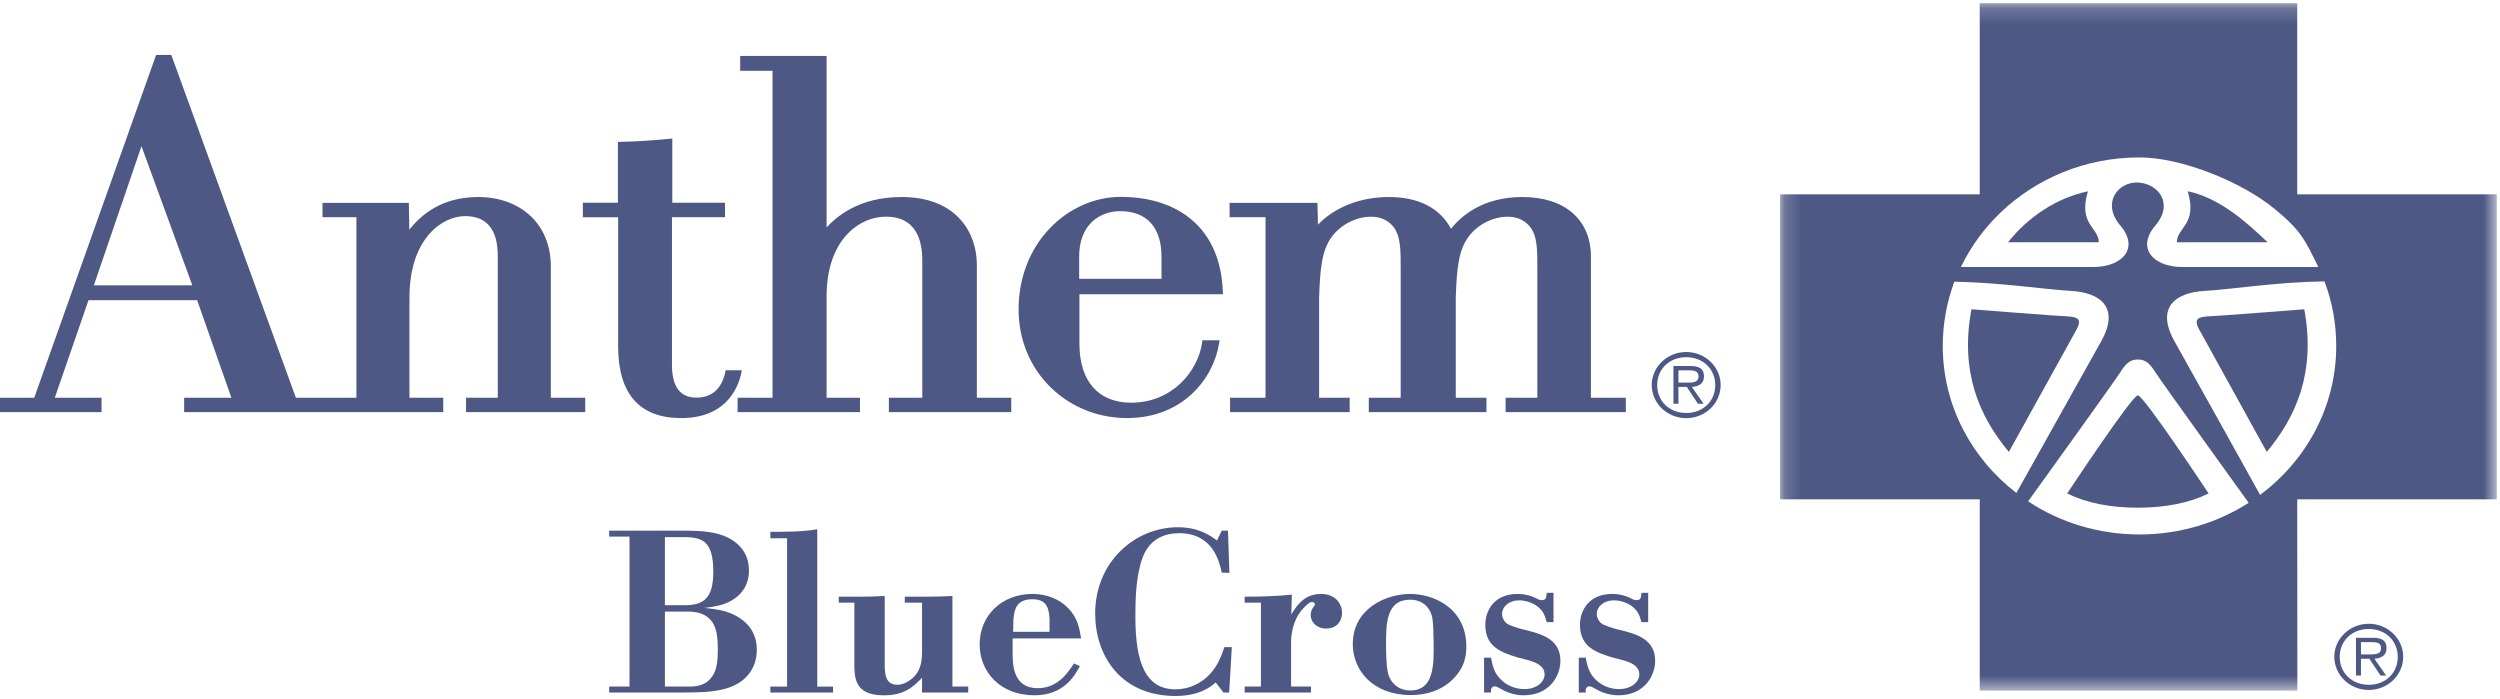 <?xml version="1.0" encoding="UTF-8"?>
<svg width="161px" height="45px" viewBox="0 0 161 45" version="1.1" xmlns="http://www.w3.org/2000/svg" xmlns:xlink="http://www.w3.org/1999/xlink">
    <!-- Generator: Sketch 60.1 (88133) - https://sketch.com -->
    <title>Logos/QHP/mono/Anthem</title>
    <desc>Created with Sketch.</desc>
    <defs>
        <polygon id="path-1" points="0.176 1.18 46.333 1.18 46.333 45.448 0.176 45.448"></polygon>
    </defs>
    <g id="Desktop" stroke="none" stroke-width="1" fill="none" fill-rule="evenodd">
        <g id="Dental-Landing-Page" transform="translate(-497, -2403)">
            <g id="Logos/Dental/mono/Anthem" transform="translate(497, 2402)">
                <g id="Logos/Dental/color/Anthem-Copy">
                    <g id="Group-46">
                        <path d="M42.82,40.386 L42.82,45.215 L44.362,45.215 C44.871,45.215 45.486,45.157 45.904,44.506 C46.182,44.065 46.226,43.475 46.226,42.84 C46.226,42.086 46.164,41.39 45.795,40.963 C45.35,40.43 44.702,40.386 44.256,40.386 L42.82,40.386 Z M42.82,35.591 L42.82,39.974 L44.084,39.974 C45.287,39.974 45.935,39.558 45.935,37.831 C45.935,35.885 45.287,35.591 44.023,35.591 L42.82,35.591 Z M39.231,35.174 L44.256,35.174 C45.149,35.189 46.135,35.22 46.982,35.676 C47.955,36.222 48.233,37.003 48.233,37.759 C48.233,38.898 47.491,39.65 46.426,39.96 C46.088,40.046 45.731,40.106 45.379,40.152 C45.781,40.194 46.164,40.241 46.536,40.326 C47.599,40.596 48.74,41.332 48.74,42.84 C48.74,43.193 48.678,43.652 48.43,44.093 C47.599,45.587 45.657,45.587 44.039,45.598 L39.231,45.598 L39.231,45.215 L40.54,45.215 L40.54,35.557 L39.231,35.557 L39.231,35.174 Z" id="Fill-1" fill="#4E5884"></path>
                        <path d="M49.612,35.249 C49.905,35.249 50.412,35.249 50.97,35.234 C51.524,35.22 52.14,35.174 52.632,35.085 L52.632,45.217 L53.649,45.217 L53.649,45.599 L49.612,45.599 L49.612,45.217 L50.688,45.217 L50.688,35.663 L49.612,35.663 L49.612,35.249 Z" id="Fill-3" fill="#4E5884"></path>
                        <path d="M58.269,39.426 C59.15,39.426 60.166,39.443 61.336,39.382 L61.336,45.215 L62.354,45.215 L62.354,45.598 L59.38,45.598 L59.38,44.653 C58.78,45.262 58.224,45.778 56.914,45.778 C55.001,45.778 55.02,44.611 55.02,43.652 L55.02,39.81 L54.015,39.81 L54.015,39.426 C55.02,39.426 55.835,39.443 56.976,39.382 L56.976,43.976 C57.006,44.446 57.036,45.098 57.794,45.098 C58.007,45.098 58.207,45.038 58.439,44.905 C59.38,44.373 59.38,43.458 59.38,42.822 L59.38,39.81 L58.269,39.81 L58.269,39.426 Z" id="Fill-5" fill="#4E5884"></path>
                        <path d="M67.59,40.83 C67.544,40.315 67.499,39.591 66.495,39.591 C65.417,39.591 65.323,40.298 65.264,40.89 L65.246,41.688 L67.59,41.688 L67.59,40.83 Z M69.547,43.898 C69.193,44.551 68.485,45.777 66.619,45.777 C64.43,45.777 63.09,44.285 63.09,42.5 C63.09,40.652 64.492,39.25 66.495,39.25 C67.358,39.25 68.209,39.558 68.792,40.164 C69.407,40.802 69.514,41.45 69.624,42.114 L65.216,42.114 C65.216,42.5 65.201,42.883 65.216,43.281 C65.231,43.844 65.279,45.319 66.82,45.319 C68.129,45.319 68.776,44.316 69.163,43.724 L69.547,43.898 Z" id="Fill-7" fill="#4E5884"></path>
                        <path d="M79.174,37.892 L78.68,37.878 C78.529,37.167 78.111,35.338 75.939,35.338 C73.935,35.338 73.549,36.918 73.411,37.479 C73.149,38.542 73.119,39.632 73.119,40.727 C73.119,43.725 73.798,45.393 75.709,45.393 C76.155,45.393 76.585,45.292 76.988,45.098 C78.234,44.493 78.621,43.355 78.849,42.675 L79.329,42.675 L79.159,45.599 L78.789,45.599 L78.296,44.951 C78.003,45.198 77.28,45.821 75.709,45.821 C72.148,45.821 70.529,43.192 70.529,40.521 C70.529,37.153 73.119,34.954 75.86,34.954 C77.216,34.954 77.974,35.514 78.373,35.808 L78.68,35.173 L79.082,35.173 L79.174,37.892 Z" id="Fill-9" fill="#4E5884"></path>
                        <path d="M80.155,39.426 C81.174,39.426 82.191,39.398 83.196,39.295 L83.16,40.564 C83.315,40.326 83.453,40.092 83.637,39.899 C83.993,39.502 84.441,39.25 85.072,39.25 C86.027,39.25 86.428,39.899 86.428,40.478 C86.428,40.89 86.183,41.478 85.397,41.478 C84.765,41.478 84.408,41.037 84.408,40.609 C84.408,40.344 84.516,40.179 84.608,40.062 C84.642,40.003 84.686,39.961 84.686,39.915 C84.686,39.84 84.578,39.765 84.472,39.765 C84.256,39.765 83.763,40.372 83.763,40.372 C83.269,41.022 83.145,41.817 83.145,42.412 L83.145,45.215 L84.426,45.215 L84.426,45.598 L80.155,45.598 L80.155,45.215 L81.203,45.215 L81.203,39.81 L80.155,39.81 L80.155,39.426 Z" id="Fill-11" fill="#4E5884"></path>
                        <path d="M92.127,40.431 C91.882,39.899 91.418,39.62 90.803,39.62 C89.29,39.62 89.261,41.156 89.261,42.457 C89.261,44.212 89.416,44.523 89.538,44.729 C89.723,45.084 90.138,45.466 90.818,45.466 C92.344,45.466 92.344,43.844 92.326,42.395 C92.31,40.83 92.221,40.624 92.127,40.431 M94.238,43.753 C94.022,44.331 93.096,45.762 90.862,45.762 C88.383,45.762 87.119,44.138 87.119,42.485 C87.119,40.195 89.246,39.251 90.818,39.251 C92.221,39.251 94.27,40.046 94.424,42.381 C94.457,42.84 94.407,43.325 94.238,43.753" id="Fill-13" fill="#4E5884"></path>
                        <path d="M100.045,41.065 L99.61,41.065 C99.504,40.684 99.411,40.343 98.965,40.018 C98.655,39.796 98.21,39.662 97.824,39.662 C97.179,39.662 96.731,40.078 96.731,40.536 C96.731,40.756 96.837,40.99 97.024,41.14 C97.164,41.259 97.669,41.436 98.102,41.54 L98.566,41.655 C99.303,41.864 100.491,42.191 100.491,43.548 C100.491,44.521 99.8,45.777 98.117,45.777 C97.406,45.777 96.857,45.481 96.761,45.422 C96.512,45.291 96.377,45.2 96.267,45.2 C95.991,45.2 96.006,45.499 96.022,45.599 L95.574,45.599 L95.574,43.355 L96.022,43.355 C96.115,43.828 96.205,44.373 96.731,44.832 C97.115,45.185 97.655,45.379 98.164,45.379 C98.965,45.379 99.473,44.906 99.473,44.435 C99.473,43.651 98.362,43.519 97.733,43.339 C96.746,43.029 95.653,42.693 95.653,41.242 C95.653,40.271 96.267,39.25 97.718,39.25 C98.259,39.25 98.672,39.397 98.932,39.531 C99.089,39.62 99.166,39.649 99.288,39.649 C99.566,39.649 99.581,39.501 99.61,39.177 L100.045,39.177 L100.045,41.065 Z" id="Fill-15" fill="#4E5884"></path>
                        <path d="M106.143,41.065 L105.71,41.065 C105.604,40.684 105.511,40.343 105.065,40.018 C104.759,39.796 104.31,39.662 103.924,39.662 C103.279,39.662 102.831,40.078 102.831,40.536 C102.831,40.756 102.937,40.99 103.124,41.14 C103.264,41.259 103.772,41.436 104.202,41.54 L104.666,41.655 C105.403,41.864 106.592,42.191 106.592,43.548 C106.592,44.521 105.897,45.777 104.22,45.777 C103.511,45.777 102.954,45.481 102.861,45.422 C102.615,45.291 102.475,45.2 102.367,45.2 C102.089,45.2 102.106,45.499 102.122,45.599 L101.674,45.599 L101.674,43.355 L102.122,43.355 C102.212,43.828 102.305,44.373 102.831,44.832 C103.215,45.185 103.755,45.379 104.264,45.379 C105.065,45.379 105.573,44.906 105.573,44.435 C105.573,43.651 104.465,43.519 103.831,43.339 C102.846,43.029 101.75,42.693 101.75,41.242 C101.75,40.271 102.367,39.25 103.818,39.25 C104.357,39.25 104.774,39.397 105.032,39.531 C105.187,39.62 105.266,39.649 105.388,39.649 C105.666,39.649 105.681,39.501 105.71,39.177 L106.143,39.177 L106.143,41.065 Z" id="Fill-17" fill="#4E5884"></path>
                        <path d="M152.046,43.142 L152.046,42.353 L152.741,42.353 C153.05,42.353 153.341,42.396 153.341,42.74 C153.341,43.193 152.849,43.142 152.491,43.142 L152.046,43.142 Z M152.046,43.424 L152.59,43.424 L153.302,44.504 L153.667,44.504 L152.912,43.424 C153.35,43.386 153.693,43.215 153.693,42.746 C153.693,42.307 153.474,42.073 152.81,42.073 L151.725,42.073 L151.725,44.504 L152.046,44.504 L152.046,43.424 Z M152.55,45.434 C153.772,45.434 154.766,44.476 154.766,43.299 C154.766,42.131 153.772,41.171 152.55,41.171 C151.325,41.171 150.329,42.131 150.329,43.299 C150.329,44.476 151.325,45.434 152.55,45.434 L152.55,45.434 Z M152.55,45.101 C151.468,45.101 150.678,44.347 150.678,43.299 C150.678,42.264 151.468,41.507 152.55,41.507 C153.627,41.507 154.415,42.264 154.415,43.299 C154.415,44.347 153.627,45.101 152.55,45.101 L152.55,45.101 Z" id="Fill-19" fill="#4E5884"></path>
                        <path d="M137.677,26.46 C137.303,26.46 133.127,32.778 133.127,32.778 C134.353,33.389 135.909,33.696 137.677,33.696 C139.444,33.696 141.001,33.389 142.234,32.778 C142.234,32.778 138.053,26.46 137.677,26.46" id="Fill-21" fill="#4E5884"></path>
                        <path d="M146.034,16.604 C144.565,15.194 142.872,13.732 140.888,13.316 C141.534,15.474 140.192,15.629 140.192,16.604 L146.034,16.604 Z" id="Fill-23" fill="#4E5884"></path>
                        <path d="M134.462,13.321 C132.478,13.732 130.607,14.964 129.317,16.604 L135.16,16.604 C135.16,15.629 133.819,15.473 134.462,13.321" id="Fill-25" fill="#4E5884"></path>
                        <path d="M133.23,21.379 C132.856,21.379 126.962,20.918 126.962,20.918 C126.211,24.92 127.444,27.793 129.371,30.103 C129.371,30.103 133.284,23.021 133.713,22.252 C134.136,21.483 133.713,21.431 133.23,21.379" id="Fill-27" fill="#4E5884"></path>
                        <g id="Group-31" transform="translate(114.461, 0.026)">
                            <mask id="mask-2" fill="white">
                                <use xlink:href="#path-1"></use>
                            </mask>
                            <g id="Clip-30"></g>
                            <path d="M31.09,32.846 C30.928,32.536 26.81,25.152 25.571,22.944 C24.343,20.737 25.682,19.815 27.504,19.709 C29.229,19.613 32.065,19.143 35.234,19.094 C35.729,20.392 35.992,21.79 35.992,23.254 C35.992,27.149 34.076,30.622 31.09,32.846 L31.09,32.846 Z M23.321,35.393 C20.661,35.393 18.188,34.609 16.15,33.261 C17.222,31.78 21.806,25.398 22.089,24.945 C22.41,24.436 22.682,24.125 23.215,24.125 C23.749,24.125 24.019,24.436 24.343,24.945 C24.662,25.459 30.353,33.355 30.353,33.355 C28.345,34.64 25.93,35.393 23.321,35.393 L23.321,35.393 Z M10.653,23.254 C10.653,21.807 10.918,20.401 11.399,19.113 C14.485,19.178 17.243,19.616 18.934,19.709 C20.747,19.815 22.089,20.737 20.862,22.944 C19.749,24.93 16.204,31.261 15.394,32.72 C12.501,30.496 10.653,27.078 10.653,23.254 L10.653,23.254 Z M14.361,14.675 C16.653,12.477 19.82,11.112 23.321,11.112 C26.055,11.112 29.958,12.71 32.05,14.448 C33.629,15.758 33.919,16.265 34.836,18.167 L26.107,18.17 C25.263,18.17 24.58,17.935 24.191,17.547 C23.683,17.052 23.65,16.31 24.343,15.499 C25.571,14.06 24.502,12.779 23.215,12.728 C21.925,12.677 20.862,14.06 22.089,15.499 C22.784,16.31 22.746,17.052 22.242,17.547 C21.844,17.935 21.17,18.17 20.321,18.17 L11.822,18.167 C12.453,16.862 13.314,15.682 14.361,14.675 L14.361,14.675 Z M46.333,13.491 L33.481,13.491 L33.481,1.18 L13.034,1.18 L13.034,13.491 L0.176,13.491 L0.176,33.131 L13.034,33.131 L13.034,45.448 L33.49,45.448 L33.481,33.131 L46.333,33.131 L46.333,13.491 Z" id="Fill-29" fill="#4E5884" mask="url(#mask-2)"></path>
                        </g>
                        <path d="M142.121,21.379 C141.645,21.431 141.212,21.483 141.645,22.252 C142.068,23.021 145.98,30.103 145.98,30.103 C147.908,27.793 149.138,24.92 148.396,20.918 C148.396,20.918 142.499,21.379 142.121,21.379" id="Fill-32" fill="#4E5884"></path>
                        <path d="M74.801,18.956 L69.499,18.956 L69.499,17.52 C69.496,16.577 69.779,15.809 70.319,15.292 C70.791,14.845 71.44,14.596 72.144,14.599 C73.852,14.602 74.797,15.643 74.801,17.526 L74.801,18.956 Z M76.739,15.148 C75.604,14.184 74.027,13.679 72.167,13.679 C70.511,13.679 68.859,14.405 67.635,15.672 C66.325,17.027 65.602,18.883 65.597,20.895 C65.591,22.873 66.342,24.679 67.708,25.99 C69.01,27.239 70.747,27.927 72.594,27.923 C76.165,27.919 78.172,25.389 78.522,23.037 L78.543,22.915 L78.412,22.915 L77.534,22.915 L77.436,22.915 L77.424,23.01 C77.172,24.913 75.48,26.94 72.838,26.933 C70.73,26.929 69.519,25.549 69.515,23.144 L69.515,19.95 L78.643,19.95 L78.758,19.95 L78.754,19.839 C78.685,17.799 78.006,16.219 76.739,15.148 L76.739,15.148 Z" id="Fill-34" fill="#4E5884"></path>
                        <path d="M47.77,24.844 L47.639,24.844 L46.825,24.844 L46.734,24.844 L46.717,24.931 C46.593,25.561 46.185,26.614 44.849,26.608 C43.809,26.607 43.281,25.911 43.275,24.542 L43.275,14.989 L46.58,14.989 L46.692,14.989 L46.692,14.887 L46.689,14.163 L46.689,14.056 L46.579,14.056 L43.297,14.056 L43.297,10.039 L43.297,9.92 L43.174,9.933 C42.375,10.017 40.75,10.135 39.905,10.135 L39.793,10.135 L39.793,10.244 L39.793,14.055 L37.648,14.055 L37.536,14.055 L37.536,14.161 L37.536,14.89 L37.536,14.993 L37.648,14.993 L39.808,14.993 L39.808,23.308 C39.813,26.369 41.18,27.924 43.877,27.924 C46.971,27.924 47.623,25.661 47.749,24.967 L47.77,24.844 Z" id="Fill-36" fill="#4E5884"></path>
                        <path d="M9.111,10.415 L12.386,19.377 L6.044,19.377 L9.111,10.415 Z M35.473,26.616 L35.473,18.162 C35.473,16.854 35.032,15.74 34.193,14.932 C33.351,14.128 32.145,13.685 30.792,13.689 C28.94,13.689 27.453,14.404 26.36,15.793 L26.33,14.168 L26.328,14.066 L26.219,14.066 L20.881,14.066 L20.769,14.066 L20.769,14.171 L20.769,14.882 L20.769,14.989 L20.881,14.989 L22.953,14.989 L22.953,26.616 L19.055,26.616 L11.058,4.609 L11.033,4.538 L10.953,4.538 L10.134,4.538 L10.055,4.538 L10.028,4.609 L2.205,26.616 L0.113,26.616 L0,26.616 L0,26.726 L0,27.434 L0,27.542 L0.113,27.542 L6.428,27.542 L6.54,27.542 L6.54,27.434 L6.54,26.726 L6.54,26.616 L6.428,26.616 L3.528,26.616 L5.701,20.332 L12.697,20.332 L14.902,26.616 L11.968,26.616 L11.859,26.616 L11.859,26.726 L11.859,27.434 L11.859,27.542 L11.968,27.542 L28.432,27.542 L28.545,27.542 L28.545,27.434 L28.545,26.721 L28.545,26.616 L28.432,26.616 L26.368,26.616 L26.368,20.163 C26.373,16.315 28.517,14.915 29.955,14.917 C31.35,14.917 32.056,15.784 32.057,17.488 L32.057,26.616 L30.126,26.616 L30.014,26.616 L30.014,26.721 L30.014,27.434 L30.014,27.542 L30.126,27.542 L37.58,27.542 L37.689,27.542 L37.689,27.434 L37.689,26.721 L37.689,26.616 L37.58,26.616 L35.473,26.616 Z" id="Fill-38" fill="#4E5884"></path>
                        <path d="M62.909,26.616 L62.909,18.029 C62.905,16.026 61.635,13.687 58.059,13.688 C55.287,13.688 53.85,14.979 53.233,15.645 L53.233,4.707 L53.233,4.602 L53.123,4.602 L47.779,4.602 L47.667,4.602 L47.667,4.707 L47.667,5.454 L47.667,5.559 L47.779,5.559 L49.751,5.559 L49.751,26.616 L47.613,26.616 L47.5,26.616 L47.5,26.721 L47.5,27.435 L47.5,27.542 L47.613,27.542 L55.273,27.542 L55.382,27.542 L55.382,27.435 L55.382,26.721 L55.382,26.616 L55.273,26.616 L53.233,26.616 L53.233,20.079 C53.233,17.819 54.038,16.574 54.714,15.926 C55.371,15.3 56.206,14.952 57.072,14.953 C58.981,14.957 59.387,16.458 59.395,17.72 L59.395,26.616 L57.353,26.616 L57.243,26.616 L57.243,26.721 L57.243,27.435 L57.243,27.542 L57.353,27.542 L65.013,27.542 L65.124,27.542 L65.124,27.435 L65.124,26.721 L65.124,26.616 L65.013,26.616 L62.909,26.616 Z" id="Fill-40" fill="#4E5884"></path>
                        <path d="M104.594,26.616 L102.455,26.616 L102.455,17.511 C102.452,15.147 100.764,13.687 98.052,13.688 C95.491,13.688 94.095,14.911 93.445,15.733 C92.729,14.394 91.353,13.687 89.436,13.688 C87.607,13.688 85.966,14.339 84.878,15.464 L84.846,14.169 L84.842,14.066 L84.734,14.066 L79.294,14.066 L79.185,14.066 L79.185,14.171 L79.185,14.882 L79.185,14.989 L79.294,14.989 L81.5,14.989 L81.5,26.616 L79.328,26.616 L79.216,26.616 L79.216,26.721 L79.216,27.435 L79.216,27.542 L79.328,27.542 L86.806,27.542 L86.919,27.542 L86.919,27.435 L86.919,26.721 L86.919,26.616 L86.806,26.616 L84.951,26.616 L84.951,20.191 C85.015,18.324 85.105,17.121 85.802,16.201 C86.402,15.434 87.359,14.957 88.299,14.957 C89.46,14.957 89.869,15.793 89.91,15.887 C90.204,16.419 90.204,17.338 90.204,18.23 L90.204,26.616 L88.262,26.616 L88.149,26.616 L88.149,26.721 L88.149,27.435 L88.149,27.542 L88.262,27.542 L95.614,27.542 L95.727,27.542 L95.727,27.435 L95.727,26.721 L95.727,26.616 L95.614,26.616 L93.751,26.616 L93.751,20.191 C93.817,18.324 93.906,17.121 94.607,16.201 C95.204,15.434 96.161,14.957 97.101,14.957 C98.262,14.957 98.669,15.793 98.711,15.887 C99.005,16.419 99.005,17.338 99.005,18.23 L99.005,26.616 L97.073,26.616 L96.961,26.616 L96.961,26.721 L96.961,27.435 L96.961,27.542 L97.073,27.542 L104.594,27.542 L104.704,27.542 L104.704,27.435 L104.704,26.721 L104.704,26.616 L104.594,26.616 Z" id="Fill-42" fill="#4E5884"></path>
                        <path d="M108.092,25.641 L108.092,24.85 L108.785,24.85 C109.096,24.85 109.384,24.892 109.384,25.236 C109.384,25.691 108.893,25.641 108.537,25.641 L108.092,25.641 Z M108.092,25.92 L108.633,25.92 L109.346,27.001 L109.711,27.001 L108.955,25.92 C109.395,25.884 109.736,25.712 109.736,25.243 C109.736,24.804 109.517,24.571 108.857,24.571 L107.77,24.571 L107.77,27.001 L108.092,27.001 L108.092,25.92 Z M108.593,27.929 C109.819,27.929 110.81,26.975 110.81,25.799 C110.81,24.627 109.819,23.669 108.593,23.669 C107.369,23.669 106.371,24.627 106.371,25.799 C106.371,26.975 107.369,27.929 108.593,27.929 L108.593,27.929 Z M108.593,27.596 C107.512,27.596 106.724,26.844 106.724,25.799 C106.724,24.762 107.512,24.004 108.593,24.004 C109.672,24.004 110.461,24.762 110.461,25.799 C110.461,26.844 109.672,27.596 108.593,27.596 L108.593,27.596 Z" id="Fill-44" fill="#4E5884"></path>
                    </g>
                </g>
            </g>
        </g>
    </g>
</svg>